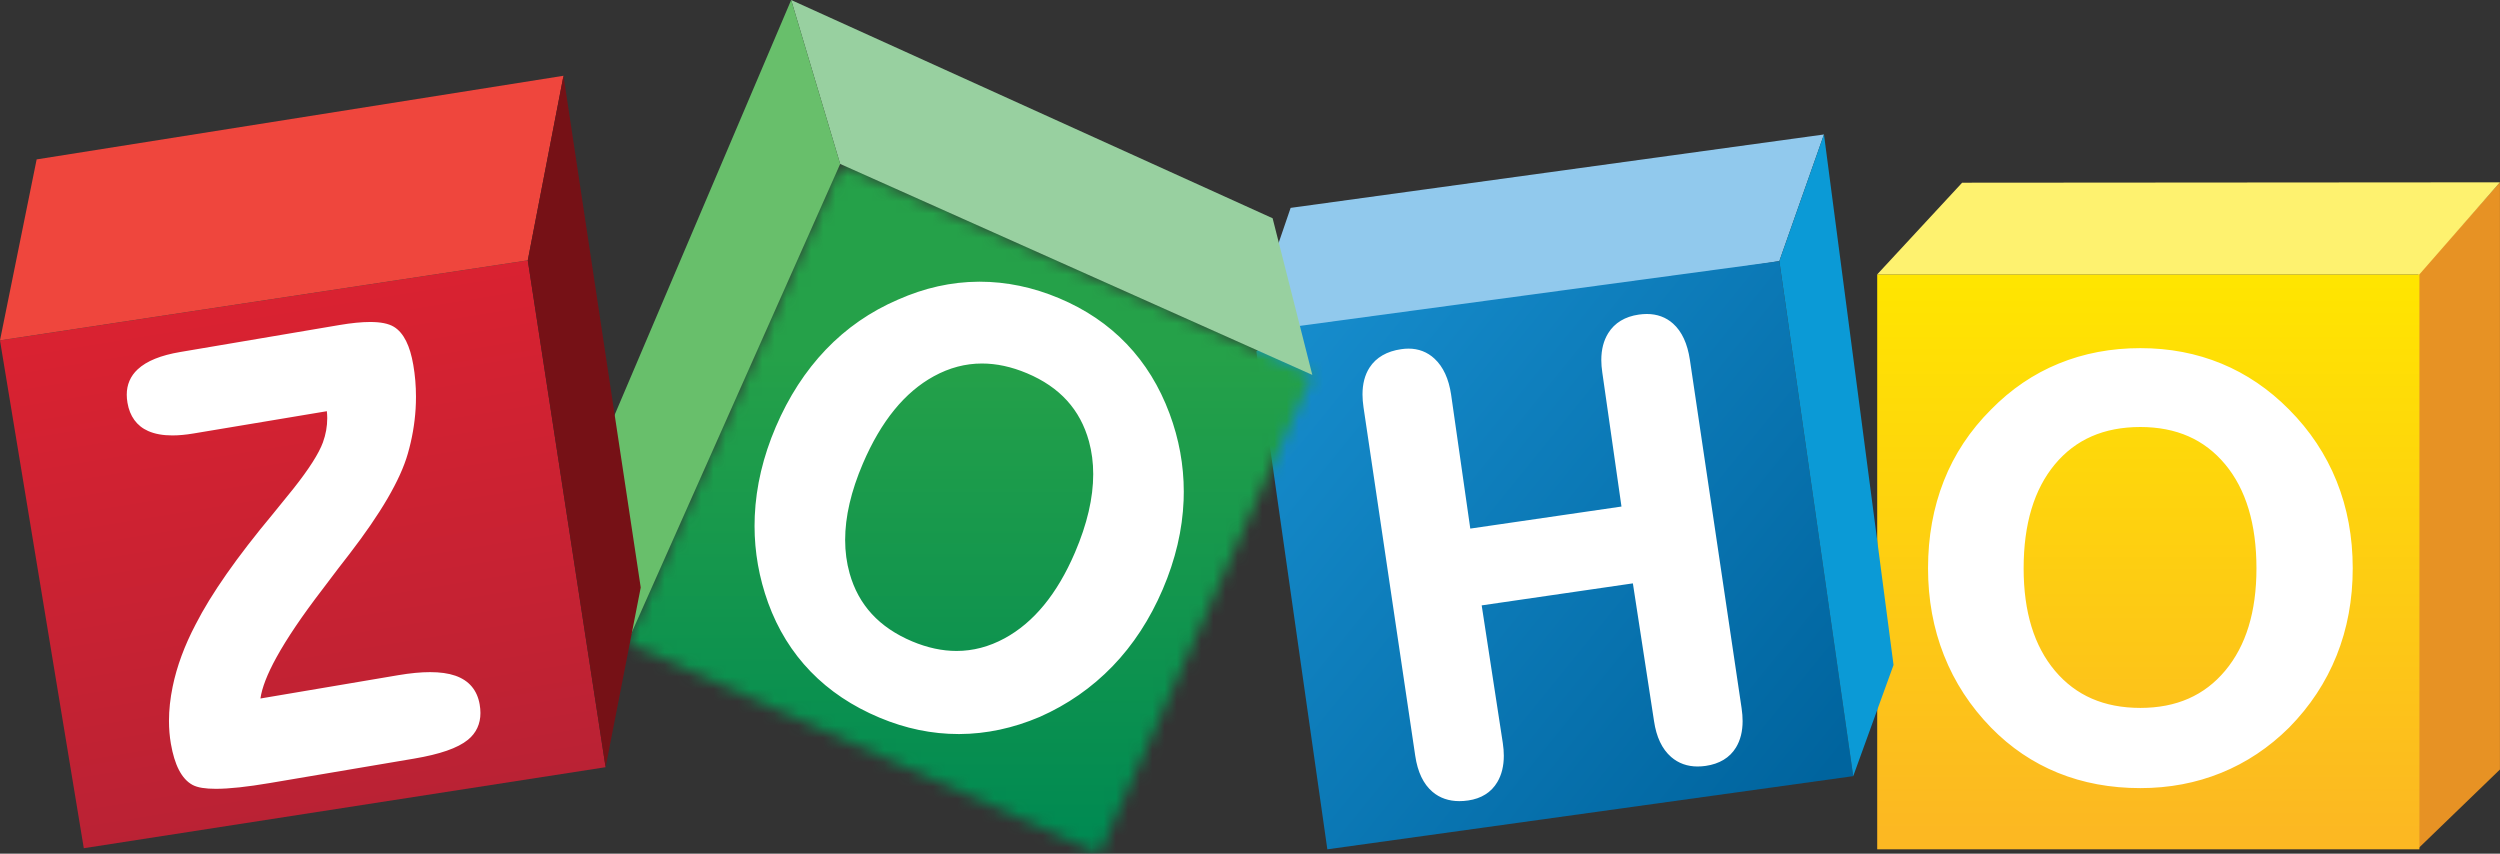 <svg width="205" height="70" viewBox="0 0 205 70" fill="none" xmlns="http://www.w3.org/2000/svg">
<rect x="0" y="0" width="205" height="70" fill="#333333" stroke="none"/>
<path d="M204.996 14.949V63.099L198.282 69.586V22.499L204.996 14.948" fill="#E79224"/>
<path d="M198.39 22.5H153.931V69.644H198.39V22.5Z" fill="url(#paint0_linear_1_34)"/>
<path d="M160.895 14.982L153.931 22.501H198.389L204.995 14.95L160.894 14.982" fill="#FEF26F"/>
<path d="M105.832 17.046L149.564 11.026L145.905 21.41L104.475 27.917L104.651 20.494L105.832 17.046Z" fill="#91C9ED"/>
<path d="M145.904 21.408L151.963 63.644L108.842 69.644L103.019 28.812L105.537 26.864L145.906 21.41" fill="url(#paint1_linear_1_34)"/>
<path d="M149.565 11.025L149.599 11.28L155.27 54.528L151.964 63.644L145.906 21.408" fill="#0B9AD6"/>
<mask id="mask0_1_34" style="mask-type:luminance" maskUnits="userSpaceOnUse" x="51" y="13" width="57" height="58">
<path d="M68.896 13.443L107.612 30.743L90.143 70.014L51.426 52.716L68.896 13.442" fill="white"/>
</mask>
<g mask="url(#mask0_1_34)">
<path d="M0 -0H204.996V70H0V-0Z" fill="url(#paint2_linear_1_34)"/>
</g>
<path d="M64.876 -0L68.894 13.443L107.61 30.742L104.355 17.897L64.876 -0Z" fill="#98D0A0"/>
<path d="M64.876 -0L49.293 36.623L51.425 52.717L68.895 13.443L64.876 -0Z" fill="#68BF6B"/>
<path d="M43.276 21.348L49.657 62.91L6.871 69.553L-0.001 27.912L43.275 21.35" fill="url(#paint3_linear_1_34)"/>
<path d="M0 27.909L3.005 13.071L46.205 6.213L43.277 21.348L0 27.909Z" fill="#EF463D"/>
<path d="M46.206 6.213L52.54 48.175L49.659 62.908L43.278 21.347L46.206 6.213Z" fill="#761116"/>
<path d="M138.57 29.503C138.375 28.191 137.923 27.19 137.19 26.534C136.607 26.011 135.874 25.746 135.038 25.747C134.825 25.747 134.605 25.765 134.377 25.797C133.258 25.957 132.4 26.47 131.875 27.318C131.493 27.93 131.307 28.669 131.307 29.52C131.307 29.845 131.335 30.188 131.389 30.548L132.961 41.537L120.563 43.344L118.99 32.352C118.8 31.075 118.354 30.084 117.63 29.411C117.046 28.865 116.318 28.586 115.497 28.587C115.303 28.587 115.104 28.603 114.901 28.633C113.734 28.799 112.845 29.303 112.305 30.138C111.914 30.74 111.725 31.482 111.725 32.346C111.725 32.677 111.754 33.027 111.808 33.397L116.05 61.978C116.245 63.292 116.709 64.291 117.472 64.937C118.067 65.441 118.813 65.694 119.667 65.693C119.9 65.693 120.143 65.675 120.394 65.638C121.461 65.485 122.286 64.974 122.783 64.127C123.139 63.525 123.313 62.802 123.313 61.974C123.313 61.643 123.285 61.296 123.231 60.933L121.498 49.641L133.896 47.836L135.63 59.128C135.821 60.425 136.281 61.418 137.033 62.072C137.63 62.592 138.369 62.854 139.206 62.852C139.422 62.852 139.642 62.836 139.87 62.803C140.985 62.642 141.839 62.137 142.349 61.296C142.716 60.696 142.894 59.968 142.894 59.13C142.894 58.798 142.867 58.449 142.813 58.082L138.57 29.503ZM88.145 45.311C86.686 48.714 84.76 51.048 82.377 52.342C81.1 53.035 79.792 53.377 78.438 53.378C77.262 53.378 76.049 53.118 74.797 52.593C72.088 51.449 70.4 49.611 69.669 47.018C69.425 46.148 69.302 45.233 69.302 44.272C69.302 42.369 69.784 40.281 70.757 38.009C72.249 34.526 74.197 32.15 76.581 30.849C77.855 30.153 79.164 29.808 80.522 29.808C81.712 29.808 82.94 30.072 84.213 30.607C86.906 31.741 88.576 33.584 89.294 36.188C89.527 37.04 89.644 37.936 89.644 38.88C89.644 40.823 89.149 42.968 88.145 45.311ZM92.386 28.204C90.865 26.615 89.017 25.366 86.85 24.456C84.699 23.551 82.525 23.099 80.333 23.099L80.232 23.1C78.007 23.114 75.808 23.605 73.64 24.568V24.567C71.371 25.545 69.394 26.913 67.716 28.671C66.038 30.427 64.672 32.54 63.617 35.001C62.576 37.434 61.999 39.867 61.891 42.301C61.879 42.577 61.873 42.852 61.873 43.127C61.873 45.275 62.245 47.379 62.988 49.435C63.777 51.606 64.939 53.485 66.472 55.068C68.005 56.652 69.89 57.912 72.121 58.847V58.847C74.255 59.744 76.421 60.193 78.616 60.192H78.672C80.885 60.182 83.081 59.712 85.251 58.789L85.253 58.788L85.254 58.788C87.537 57.779 89.528 56.392 91.226 54.637C92.923 52.88 94.295 50.773 95.344 48.326C96.392 45.879 96.963 43.443 97.057 41.019C97.066 40.786 97.07 40.553 97.07 40.32C97.07 38.141 96.682 36.006 95.904 33.917C95.08 31.698 93.906 29.792 92.386 28.204ZM38.679 56.291C38.342 55.892 37.888 55.598 37.335 55.406C36.766 55.209 36.078 55.115 35.269 55.115C34.505 55.115 33.633 55.199 32.649 55.366L21.356 57.277C21.476 56.416 21.908 55.283 22.67 53.903C23.521 52.356 24.775 50.499 26.433 48.337L26.434 48.336C27.002 47.583 27.437 47.008 27.738 46.611C27.953 46.346 28.254 45.957 28.643 45.443C31.226 42.087 32.825 39.354 33.438 37.21C33.789 35.994 34.002 34.768 34.08 33.534C34.101 33.196 34.11 32.861 34.11 32.528C34.11 31.644 34.037 30.773 33.889 29.916C33.755 29.135 33.561 28.486 33.301 27.965C33.04 27.444 32.71 27.049 32.302 26.799C31.842 26.522 31.195 26.404 30.349 26.403C29.65 26.403 28.812 26.487 27.831 26.653L14.78 28.864C13.2 29.132 12.033 29.593 11.288 30.287C10.696 30.837 10.391 31.549 10.394 32.366C10.394 32.579 10.413 32.8 10.453 33.029C10.637 34.127 11.215 34.932 12.146 35.342C12.696 35.587 13.361 35.705 14.136 35.705C14.665 35.705 15.245 35.65 15.879 35.543L26.802 33.719C26.821 33.91 26.834 34.101 26.834 34.29C26.834 34.966 26.715 35.626 26.479 36.276C26.154 37.171 25.344 38.451 24.053 40.078C23.687 40.522 23.127 41.214 22.372 42.152C19.426 45.686 17.316 48.698 16.04 51.204C16.04 51.206 16.04 51.206 16.039 51.207C16.039 51.207 16.039 51.208 16.038 51.208C15.132 52.933 14.503 54.632 14.158 56.304C13.957 57.28 13.856 58.217 13.856 59.115C13.856 59.759 13.908 60.382 14.012 60.985C14.162 61.85 14.377 62.563 14.668 63.129C14.958 63.692 15.329 64.113 15.786 64.362C16.212 64.59 16.838 64.681 17.699 64.683C18.792 64.683 20.264 64.524 22.127 64.209L33.969 62.204C36.066 61.847 37.524 61.352 38.372 60.662C39.049 60.111 39.4 59.355 39.396 58.464C39.396 58.239 39.375 58.006 39.333 57.764C39.233 57.186 39.017 56.69 38.679 56.291ZM28.643 45.442L28.644 45.441C28.643 45.442 28.643 45.443 28.643 45.443H28.642L28.643 45.442ZM182.466 54.995C180.763 57.034 178.469 58.046 175.508 58.049C172.527 58.046 170.224 57.037 168.511 55.009C166.803 52.979 165.939 50.189 165.938 46.607C165.939 42.956 166.8 40.124 168.498 38.078C170.201 36.033 172.511 35.018 175.508 35.014C178.469 35.018 180.762 36.032 182.466 38.078C184.166 40.124 185.029 42.956 185.029 46.607C185.029 50.172 184.168 52.959 182.466 54.995ZM191.604 39.46C190.724 37.271 189.421 35.308 187.699 33.576C186.051 31.912 184.197 30.655 182.152 29.812C180.104 28.969 177.89 28.547 175.511 28.548C173.117 28.547 170.881 28.968 168.818 29.812C166.754 30.655 164.903 31.912 163.27 33.577C161.55 35.292 160.253 37.247 159.392 39.436C158.531 41.626 158.099 44.015 158.099 46.599C158.099 49.151 158.532 51.531 159.405 53.736C160.275 55.941 161.565 57.92 163.27 59.668C164.868 61.303 166.7 62.54 168.754 63.374C170.81 64.208 173.065 64.625 175.511 64.625C177.871 64.625 180.082 64.208 182.136 63.374C184.192 62.54 186.049 61.304 187.698 59.67C189.421 57.921 190.724 55.947 191.604 53.749C192.484 51.553 192.924 49.167 192.924 46.599C192.924 44.031 192.484 41.65 191.604 39.46Z" fill="white"/>
<defs>
<linearGradient id="paint0_linear_1_34" x1="176.162" y1="23.152" x2="176.162" y2="68.201" gradientUnits="userSpaceOnUse">
<stop stop-color="#FFE500"/>
<stop offset="1" stop-color="#FCB822"/>
</linearGradient>
<linearGradient id="paint1_linear_1_34" x1="105.228" y1="27.918" x2="149.485" y2="63.809" gradientUnits="userSpaceOnUse">
<stop stop-color="#168CCC"/>
<stop offset="1" stop-color="#00649E"/>
</linearGradient>
<linearGradient id="paint2_linear_1_34" x1="79.517" y1="29.157" x2="79.517" y2="68.624" gradientUnits="userSpaceOnUse">
<stop stop-color="#25A149"/>
<stop offset="1" stop-color="#008A52"/>
</linearGradient>
<linearGradient id="paint3_linear_1_34" x1="21.703" y1="25.294" x2="28.428" y2="66.29" gradientUnits="userSpaceOnUse">
<stop stop-color="#D92231"/>
<stop offset="1" stop-color="#BA2234"/>
</linearGradient>
</defs>
</svg>
